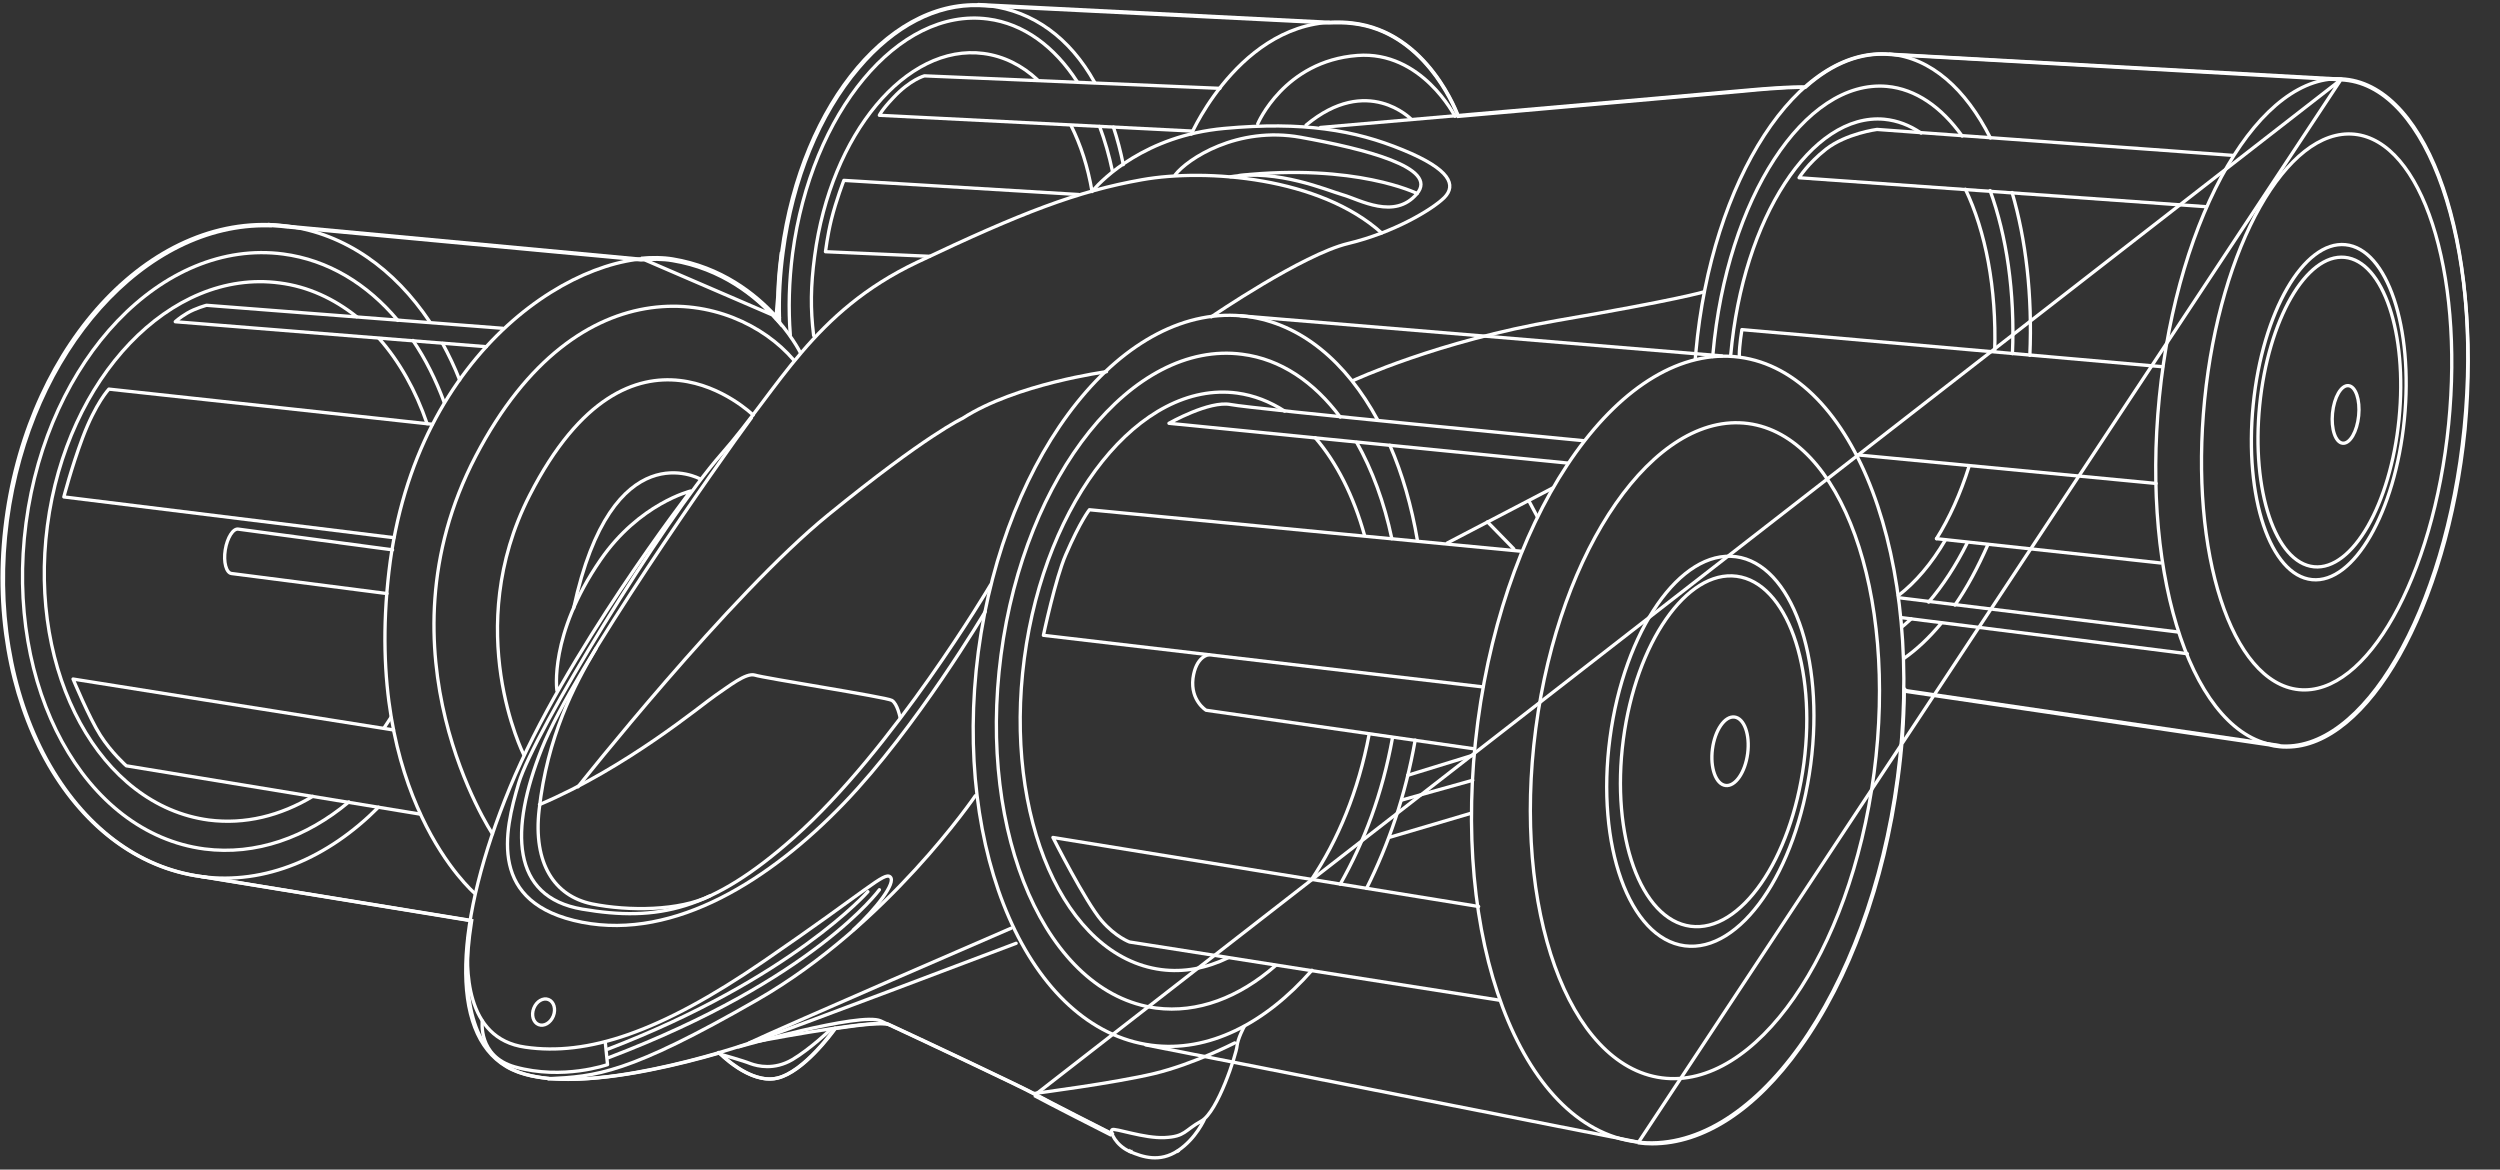 <?xml version="1.0" encoding="UTF-8"?> <svg xmlns="http://www.w3.org/2000/svg" width="451" height="211" viewBox="0 0 451 211" fill="none"><rect x="0" y="0" width="451" height="211" fill="#333333" stroke="none"/><path d="M422.274 14.399L422.266 14.398L340.967 9.832L340.957 9.832C335.782 9.366 330.583 11.397 325.765 15.687L325.68 15.762H325.566C325.535 15.762 325.492 15.762 325.435 15.761C324.733 15.75 321.934 15.706 314.27 16.473L314.266 16.473C312.319 16.646 307.672 17.056 301.58 17.593C290.977 18.529 275.998 19.85 263.269 20.98L263.047 20.999L262.964 20.792C262.613 19.914 261.055 16.137 257.993 12.399C254.93 8.661 250.384 4.986 244.055 4.257L244.054 4.256C242.593 4.081 241.129 4.081 239.773 4.14L239.759 4.14L239.746 4.14L176.6 0.997H176.548H176.539V0.997C168.946 0.763 161.318 4.675 154.896 12.276L154.895 12.277C147.824 20.585 142.98 32.387 141.266 45.507L141.266 45.507C140.734 49.525 140.498 53.482 140.616 57.437L140.641 58.264L140.092 57.645C136.385 53.468 130.216 48.477 121.292 47.009L121.291 47.009C119.546 46.718 117.675 46.717 115.674 46.893L115.647 46.896L115.62 46.893L52.066 40.965H52.066H52.066H52.066H52.065H52.065H52.065H52.064H52.064H52.064H52.064H52.063H52.063H52.063H52.062H52.062H52.062H52.062H52.061H52.061H52.061H52.06H52.06H52.06H52.06H52.059H52.059H52.059H52.059H52.058H52.058H52.058H52.057H52.057H52.057H52.057H52.056H52.056H52.056H52.056H52.055H52.055H52.055H52.055H52.054H52.054H52.054H52.054H52.053H52.053H52.053H52.053H52.052H52.052H52.052H52.052H52.051H52.051H52.051H52.051H52.05H52.05H52.05H52.05H52.05H52.049H52.049H52.049H52.049H52.048H52.048H52.048H52.048H52.047H52.047H52.047H52.047H52.047H52.046H52.046H52.046H52.046H52.045H52.045H52.045H52.045H52.045H52.044H52.044H52.044H52.044H52.044H52.043H52.043H52.043H52.043H52.042H52.042H52.042H52.042H52.042H52.041H52.041H52.041H52.041H52.041H52.04H52.04H52.04H52.04H52.039H52.039H52.039H52.039H52.039H52.038H52.038H52.038H52.038H52.038H52.038H52.037H52.037H52.037H52.037H52.036H52.036H52.036H52.036H52.036H52.036H52.035H52.035H52.035H52.035H52.035H52.034H52.034H52.034H52.034H52.034H52.033H52.033H52.033H52.033H52.033H52.032H52.032H52.032H52.032H52.032H52.032H52.031H52.031H52.031H52.031H52.031H52.031H52.03H52.03H52.03H52.03H52.03H52.029H52.029H52.029H52.029H52.029H52.029H52.028H52.028H52.028H52.028H52.028H52.027H52.027H52.027H52.027H52.027H52.026H52.026H52.026H52.026H52.026H52.026H52.026H52.025H52.025H52.025H52.025H52.025H52.024H52.024H52.024H52.024H52.024H52.023H52.023H52.023H52.023H52.023H52.023H52.023H52.022H52.022H52.022H52.022H52.022H52.021H52.021H52.021H52.021H52.021H52.021H52.02H52.02H52.02H52.02H52.02H52.02H52.019H52.019H52.019H52.019H52.019H52.019H52.018H52.018H52.018H52.018H52.018H52.017H52.017H52.017H52.017H52.017H52.017H52.016H52.016H52.016H52.016H52.016H52.016H52.015H52.015H52.015H52.015H52.015H52.014H52.014H52.014H52.014H52.014H52.014H52.013H52.013H52.013H52.013H52.013H52.013H52.012H52.012H52.012H52.012H52.012H52.011H52.011H52.011H52.011H52.011H52.011H52.01H52.01H52.01H52.01H52.01H52.009H52.009H52.009H52.009H52.009H52.008H52.008H52.008H52.008H52.008H52.008H52.007H52.007H52.007H52.007H52.007H52.007H52.006H52.006H52.006H52.006H52.005H52.005H52.005H52.005H52.005H52.005H52.004H52.004H52.004H52.004H52.004H52.003H52.003H52.003H52.003H52.003H52.002H52.002H52.002H52.002H52.002H52.001H52.001H52.001H52.001H52.001H52H52H52H52H52H51.999H51.999H51.999H51.999H51.998H51.998H51.998H51.998H51.998H51.998H51.997H51.997H51.997H51.997H51.996H51.996H51.996H51.996H51.995H51.995H51.995H51.995H51.995H51.994H51.994H51.994H51.994H51.993H51.993H51.993H51.993H51.993H51.992H51.992H51.992H51.992H51.992H51.991H51.991H51.991H51.99H51.99H51.99H51.99H51.99H51.989H51.989H51.989H51.989H51.988H51.988H51.988H51.988H51.987H51.987H51.987H51.987H51.986H51.986H51.986H51.986H51.985H51.985H51.985H51.985H51.984H51.984H51.984H51.984H51.983H51.983H51.983H51.983H51.982H51.982H51.982H51.981H51.981H51.981H51.981H51.98H51.98H51.98H51.98H51.979H51.979H51.979H51.978H51.978H51.978H51.978H51.977H51.977H51.977H51.977H51.976H51.976H51.976H51.975H51.975H51.975H51.974H51.974H51.974H51.974H51.973H51.973H51.973H51.972H51.972H51.972H51.971H51.971H51.971H51.971H51.97H51.97H51.97H51.969H51.969H51.969H51.968H51.968H51.968H51.967H51.967H51.967H51.967H51.966H51.966H51.965H51.965H51.965H51.965H51.964H51.964H51.964H51.963H51.963H51.962H51.962H51.962H51.961H51.961H51.961H51.939L51.918 40.962C51.151 40.852 50.33 40.794 49.542 40.737C49.491 40.734 49.44 40.73 49.389 40.727L48.762 40.682V40.734L48.455 40.727C37.327 40.463 26.57 46.056 18.073 55.578C9.577 65.099 3.359 78.532 1.32 93.895C-0.748 109.555 1.795 124.848 8.402 137.001C15.067 149.15 25.015 156.608 36.405 158.135L36.413 158.136L36.413 158.136L84.801 166.023L85.096 166.071L85.049 166.366C84.015 172.865 84.049 178.455 85.141 182.888C86.231 187.317 88.373 190.573 91.547 192.449L91.55 192.45C93.453 193.603 96.011 194.249 98.838 194.543L98.944 194.554L98.99 194.601H98.99H98.991H98.991H98.992H98.993H98.993H98.994H98.994H98.995H98.996H98.996H98.997H98.997H98.998H98.998H98.999H98.999H99H99.001H99.001H99.002H99.002H99.003H99.004H99.004H99.005H99.005H99.006H99.006H99.007H99.007H99.008H99.009H99.009H99.01H99.01H99.011H99.011H99.012H99.013H99.013H99.014H99.014H99.015H99.015H99.016H99.016H99.017H99.017H99.018H99.019H99.019H99.02H99.02H99.021H99.021H99.022H99.022H99.023H99.023H99.024H99.025H99.025H99.026H99.026H99.027H99.027H99.028H99.028H99.029H99.029H99.03H99.031H99.031H99.032H99.032H99.033H99.033H99.034H99.034H99.035H99.035H99.036H99.036H99.037H99.037H99.038H99.039H99.039H99.04H99.04H99.041H99.041H99.042H99.042H99.043H99.043H99.044H99.044H99.045H99.046H99.046H99.046H99.047H99.048H99.048H99.049H99.049H99.05H99.05H99.051H99.051H99.052H99.052H99.053H99.053H99.054H99.054H99.055H99.055H99.056H99.056H99.057H99.058H99.058H99.059H99.059H99.06H99.06H99.061H99.061H99.062H99.062H99.063H99.063H99.064H99.064H99.065H99.065H99.066H99.066H99.067H99.067H99.068H99.069H99.069H99.07H99.07H99.071H99.071H99.072H99.072H99.073H99.073H99.074H99.074H99.075H99.075H99.076H99.076H99.077H99.077H99.078H99.078H99.079H99.079H99.08H99.081H99.081H99.082H99.082H99.083H99.083H99.084H99.084H99.085H99.085H99.086H99.086H99.087H99.087H99.088H99.088H99.089H99.089H99.09H99.091H99.091H99.091H99.092H99.093H99.093H99.094H99.094H99.095H99.095H99.096H99.096H99.097H99.097H99.098H99.098H99.099H99.099H99.1H99.1H99.101H99.102H99.102H99.103H99.103H99.104H99.104H99.105H99.105H99.106H99.106H99.107H99.107H99.108H99.108H99.109H99.109H99.11H99.111H99.111H99.112H99.112H99.113H99.113H99.114H99.114H99.115H99.115H99.116H99.116H99.117H99.118H99.118H99.119H99.119H99.12H99.12H99.121H99.121H99.122H99.122H99.123H99.124H99.124H99.125H99.125H99.126H99.126H99.127H99.127H99.128H99.128H99.129H99.129H99.13H99.131H99.131H99.132H99.132H99.133H99.133H99.134H99.135H99.135H99.136H99.136H99.137H99.137H99.138H99.138H99.139H99.139H99.14H99.141H99.141H99.142H99.142H99.143H99.143H99.144H99.145H99.145H99.146H99.146H99.147H99.147H99.148H99.149H99.149H99.15H99.15H99.151H99.151H99.152H99.153H99.153H99.154H99.154H99.155H99.156H99.156H99.157H99.157H99.158H99.158H99.159H99.16H99.16H99.161H99.161H99.162H99.162H99.163H99.164H99.164H99.165H99.165H99.166H99.167H99.167H99.168H99.168H99.169H99.17H99.17H99.171H99.171H99.172H99.173H99.173H99.174H99.174H99.175H99.176H99.176H99.177H99.178H99.178H99.179H99.18H99.18H99.181H99.181H99.182H99.183H99.183H99.184H99.184H99.185H99.186H99.186H99.187H99.188H99.188H99.189H99.189H99.19H99.191H99.191H99.192H99.193H99.193H99.194H99.195H99.195H99.196H99.197H99.197H99.198H99.198H99.199H99.2H99.2H99.201H99.202H99.202H99.203H99.204H99.204H99.205H99.206H99.206H99.207H99.208H99.208H99.209H99.21H99.21H99.211H99.212H99.212H99.213H99.214H99.214H99.215H99.216H99.216H99.217H99.218H99.219H99.219H99.22H99.221H99.221H99.222H99.23L99.239 194.601C100.307 194.661 101.366 194.72 102.483 194.72C111.689 194.72 122.921 191.943 129.678 189.988L129.848 189.938L129.973 190.064C130.38 190.471 131.594 191.626 133.222 192.677C134.856 193.733 136.873 194.66 138.893 194.66C139.345 194.66 139.854 194.604 140.303 194.491L140.304 194.491C142.618 193.92 145.028 191.959 146.966 189.984C148.889 188.024 150.3 186.1 150.628 185.653L150.629 185.651L150.703 185.55L150.827 185.532C153.232 185.175 155.359 184.907 156.999 184.773C157.819 184.706 158.522 184.672 159.08 184.678C159.587 184.683 160.012 184.721 160.294 184.817H160.3H160.366L160.425 184.844C166.467 187.628 184.562 196.171 186.714 197.366M422.274 14.399L186.569 197.629M422.274 14.399H422.283M422.274 14.399H422.283M186.714 197.366C186.714 197.366 186.715 197.366 186.715 197.367L186.569 197.629M186.714 197.366C186.714 197.366 186.714 197.366 186.713 197.366L186.569 197.629M186.714 197.366C189.161 198.706 199.129 203.778 200.576 204.504M186.569 197.629C189.06 198.993 199.319 204.211 200.505 204.804M200.576 204.504H200.564H200.505V204.804M200.576 204.504C200.599 204.516 200.62 204.526 200.639 204.536L200.564 204.685L200.505 204.804M200.576 204.504L200.505 204.804M422.283 14.399C422.381 14.399 422.497 14.411 422.635 14.426L422.643 14.427C422.766 14.441 422.907 14.457 423.038 14.458C430.493 15.188 436.685 22.468 440.634 33.891C444.575 45.294 446.234 60.712 444.695 77.462C443.068 93.587 438.674 107.939 432.851 118.25C427.014 128.585 419.797 134.768 412.558 134.768C412.079 134.768 411.686 134.768 411.295 134.712L411.287 134.711L411.278 134.71C410.585 134.652 409.951 134.537 409.316 134.364L409.298 134.359L409.28 134.357L344.021 124.754L343.538 124.272L343.53 124.984C343.471 130.013 343.116 135.219 342.406 140.424L342.406 140.425C339.92 159.305 333.648 176.57 324.729 188.974L324.729 188.975C316.633 200.321 307.224 206.342 298.051 206.342C297.234 206.342 296.359 206.284 295.544 206.167L295.523 206.164M422.283 14.399L295.523 206.164M140.007 57.102C136.241 52.965 130.109 48.155 121.34 46.713C119.562 46.416 117.664 46.416 115.648 46.594L140.007 57.102ZM140.007 57.102C140.01 57.22 140.013 57.337 140.016 57.455L140.316 57.446L140.541 57.247C140.463 57.159 140.384 57.071 140.304 56.983C140.216 53.164 140.455 49.343 140.968 45.468L140.007 57.102ZM295.523 206.164H295.501M295.523 206.164H295.501M295.501 206.164H295.501H295.501H295.5H295.5H295.5H295.499H295.499H295.499H295.498H295.498H295.498H295.497H295.497H295.497H295.496H295.496H295.496H295.495H295.495H295.495H295.494H295.494H295.494H295.493H295.493H295.493H295.493H295.492H295.492H295.492H295.491H295.491H295.491H295.49H295.49H295.49H295.489H295.489H295.489H295.489H295.488H295.488H295.488H295.487H295.487H295.487H295.487H295.486H295.486H295.486H295.485H295.485H295.485H295.485H295.484H295.484H295.484H295.483H295.483H295.483H295.483H295.482H295.482H295.482H295.482H295.481H295.481H295.481H295.481H295.48H295.48H295.48H295.479H295.479H295.479H295.479H295.478H295.478H295.478H295.478H295.477H295.477H295.477H295.477H295.477H295.476H295.476H295.476H295.475H295.475H295.475H295.474H295.474H295.473H295.473H295.473H295.472H295.472H295.472H295.471H295.471H295.47H295.47H295.47H295.469H295.469H295.468H295.468H295.468H295.467H295.467H295.466H295.466H295.466H295.465H295.465H295.465H295.464H295.464H295.463H295.463H295.463H295.462H295.462H295.462H295.461H295.461H295.461H295.46H295.46H295.46H295.459H295.459H295.459H295.459H295.458H295.458H295.458H295.457H295.457H295.457H295.457H295.456H295.456H295.456H295.456H295.455H295.455H295.455H295.455H295.454H295.454H295.454H295.453H295.453H295.453H295.453H295.452H295.452H295.452H295.451H295.451H295.451H295.451H295.45H295.45H295.45H295.449H295.449H295.449H295.449H295.448H295.448H295.448H295.448H295.447H295.447H295.447H295.447H295.446H295.446H295.446H295.445H295.445H295.445H295.445H295.444H295.444H295.444H295.444H295.443H295.443H295.443H295.443H295.442H295.442H295.442H295.441H295.441H295.441H295.44H295.44H295.44H295.439H295.439H295.439H295.438H295.438H295.438H295.437H295.437H295.437H295.436H295.436H295.436H295.435H295.435H295.435H295.434H295.434H295.434H295.434H295.433H295.433H295.433H295.432H295.432H295.432H295.431H295.431H295.431H295.43H295.43H295.43H295.43H295.429H295.429H295.429H295.428H295.428H295.428H295.428H295.427H295.427H295.427H295.426H295.426H295.426H295.426H295.425H295.425H295.425H295.424H295.424H295.424H295.424H295.423H295.423H295.423H295.423H295.422H295.422H295.422H295.422H295.421H295.421H295.421H295.42H295.42H295.42H295.42H295.419H295.419H295.419H295.419H295.418H295.418H295.418H295.418H295.417H295.417H295.417H295.417H295.417H295.416H295.416H295.416H295.415H295.415H295.414M295.501 206.164H295.414M295.414 206.164H295.414M203.89 207.733C203.889 207.732 203.888 207.732 203.887 207.731L203.766 208.006L203.892 207.734C203.891 207.734 203.891 207.733 203.89 207.733ZM212.497 207.636C212.497 207.636 212.496 207.637 212.496 207.637L212.661 207.887L212.499 207.635C212.499 207.635 212.498 207.635 212.497 207.636Z" stroke="white" stroke-width="0.6"></path><path d="M325.566 15.7C325.566 15.7 323.194 15.522 314.181 16.352C305.167 17.182 238.219 22.993 238.219 22.993" stroke="white" stroke-width="0.6" stroke-miterlimit="10" stroke-linecap="round" stroke-linejoin="round"></path><path d="M197.243 34.26C198.904 32.363 206.612 24.476 220.844 23.171C235.076 21.867 244.386 23.468 253.043 27.026C261.76 30.584 262.709 33.43 260.574 35.624C258.38 37.818 251.383 41.969 243.2 43.926C235.017 45.883 218.531 57.15 218.531 57.15" stroke="white" stroke-width="0.6" stroke-miterlimit="10" stroke-linecap="round" stroke-linejoin="round"></path><path d="M177.734 110.341C177.734 110.341 165.4 131.214 152.235 144.912C139.071 158.61 121.815 169.64 105.033 166.378C88.015 163.057 90.92 150.189 93.589 141.235C96.257 132.281 119.68 93.796 130.117 81.936C140.553 70.077 146.602 56.26 165.459 47.306C184.316 38.352 194.338 34.497 206.019 32.422C217.701 30.346 238.159 32.007 249.248 42.028" stroke="white" stroke-width="0.6" stroke-miterlimit="10" stroke-linecap="round" stroke-linejoin="round"></path><path d="M212.009 31.532C214.203 28.686 223.216 22.697 234.661 24.772C246.106 26.848 259.685 30.228 255.593 34.972C251.561 39.716 245.335 36.039 242.251 35.15C239.168 34.26 230.688 30.524 221.971 31.888" stroke="white" stroke-width="0.6" stroke-miterlimit="10" stroke-linecap="round" stroke-linejoin="round"></path><path d="M255.652 34.913C255.652 34.913 244.623 29.398 223.572 31.651" stroke="white" stroke-width="0.6" stroke-miterlimit="10" stroke-linecap="round" stroke-linejoin="round"></path><path d="M183.308 170.173C183.308 170.173 142.332 185.71 135.454 188.081C128.575 190.453 101.713 198.637 91.335 192.41C80.899 186.243 82.085 166.082 91.988 142.065C101.89 118.049 124.602 88.578 124.602 88.578C124.602 88.578 115.351 90.831 108.354 100.971C98.985 114.551 100.467 124.572 100.467 124.572" stroke="white" stroke-width="0.6" stroke-miterlimit="10" stroke-linecap="round" stroke-linejoin="round"></path><path d="M175.955 143.548C175.955 143.548 160.122 166.853 136.699 180.313C113.276 193.774 107.524 194.189 98.866 194.604" stroke="white" stroke-width="0.6" stroke-miterlimit="10" stroke-linecap="round" stroke-linejoin="round"></path><path d="M84.457 169.165C84.101 174.383 83.686 187.37 94.775 188.912C105.923 190.513 118.909 186.362 137.826 173.375C156.742 160.389 159.529 157.246 160.596 158.195C161.723 159.203 158.106 163.888 153.955 167.742" stroke="white" stroke-width="0.6" stroke-miterlimit="10" stroke-linecap="round" stroke-linejoin="round"></path><path d="M158.64 160.508C158.64 160.508 146.898 176.696 109.777 190.809" stroke="white" stroke-width="0.6" stroke-miterlimit="10" stroke-linecap="round" stroke-linejoin="round"></path><path d="M156.564 160.863C156.564 160.863 142.807 176.518 109.659 189.267" stroke="white" stroke-width="0.6" stroke-miterlimit="10" stroke-linecap="round" stroke-linejoin="round"></path><path d="M87.006 184.168C87.006 184.168 86.176 190.572 92.877 192.47C101.594 194.901 109.599 192.054 109.599 192.054L109.184 187.963" stroke="white" stroke-width="0.6" stroke-miterlimit="10" stroke-linecap="round" stroke-linejoin="round"></path><path d="M99.825 183.275C100.318 182.026 99.927 180.701 98.952 180.317C97.978 179.932 96.788 180.632 96.295 181.881C95.802 183.13 96.192 184.454 97.167 184.839C98.141 185.224 99.331 184.523 99.825 183.275Z" stroke="white" stroke-width="0.6" stroke-miterlimit="10" stroke-linecap="round" stroke-linejoin="round"></path><path d="M135.572 75.354C129.761 83.241 103.551 120.421 97.739 135.068C91.928 149.715 92.165 161.812 105.033 164.006C118.613 166.319 128.397 164.243 143.162 151.138C161.13 135.246 178.682 105.537 178.682 105.537" stroke="white" stroke-width="0.6" stroke-miterlimit="10" stroke-linecap="round" stroke-linejoin="round"></path><path d="M107.524 116.982C103.551 123.683 98.748 132.874 97.265 146.039C96.139 155.823 100.052 161.634 106.753 163.057C113.454 164.421 122.586 164.303 128.042 161.634" stroke="white" stroke-width="0.6" stroke-miterlimit="10" stroke-linecap="round" stroke-linejoin="round"></path><path d="M129.642 189.861C129.642 189.861 135.216 195.672 140.197 194.486C145.178 193.3 150.634 185.472 150.634 185.472" stroke="white" stroke-width="0.6" stroke-miterlimit="10" stroke-linecap="round" stroke-linejoin="round"></path><path d="M133.26 188.853C133.26 188.853 155.26 182.508 158.877 184.168C162.494 185.828 184.079 195.968 186.51 197.332C188.941 198.696 199.082 203.855 200.445 204.507" stroke="white" stroke-width="0.6" stroke-miterlimit="10" stroke-linecap="round" stroke-linejoin="round"></path><path d="M135.513 188.082C142.57 186.718 158.047 183.99 160.182 184.761" stroke="white" stroke-width="0.6" stroke-miterlimit="10" stroke-linecap="round" stroke-linejoin="round"></path><path d="M130.058 190.216C130.058 190.216 134.09 191.343 135.395 191.877C136.699 192.351 139.664 193.063 142.925 191.165C146.128 189.267 149.863 185.709 149.863 185.709" stroke="white" stroke-width="0.6" stroke-miterlimit="10" stroke-linecap="round" stroke-linejoin="round"></path><path d="M182.418 167.446C182.418 167.446 141.028 185.354 135.157 188.141" stroke="white" stroke-width="0.6" stroke-miterlimit="10" stroke-linecap="round" stroke-linejoin="round"></path><path d="M186.51 197.273C186.51 197.273 201.157 195.375 208.273 193.656C215.389 191.936 222.742 188.141 222.742 188.141" stroke="white" stroke-width="0.6" stroke-miterlimit="10" stroke-linecap="round" stroke-linejoin="round"></path><path d="M224.461 185.176C224.461 185.176 223.275 187.37 223.157 188.734C223.038 190.098 219.717 200.594 216.693 202.254C213.669 203.914 213.847 205.041 210.111 205.219C206.375 205.397 201.097 203.44 200.623 203.796C200.149 204.152 201.335 206.642 203.766 207.71C206.197 208.777 209.221 209.726 212.483 207.591C215.803 205.397 217.345 201.78 217.345 201.78" stroke="white" stroke-width="0.6" stroke-miterlimit="10" stroke-linecap="round" stroke-linejoin="round"></path><path d="M244.089 68.653C244.089 68.653 259.329 61.538 281.033 57.802C302.795 54.066 307.421 52.643 307.421 52.643" stroke="white" stroke-width="0.6" stroke-miterlimit="10" stroke-linecap="round" stroke-linejoin="round"></path><path d="M261.108 97.947L280.084 88.044" stroke="white" stroke-width="0.6" stroke-miterlimit="10" stroke-linecap="round" stroke-linejoin="round"></path><path d="M273.087 99.015L268.343 94.152" stroke="white" stroke-width="0.6" stroke-miterlimit="10" stroke-linecap="round" stroke-linejoin="round"></path><path d="M277.356 93.263L275.874 90.476" stroke="white" stroke-width="0.6" stroke-miterlimit="10" stroke-linecap="round" stroke-linejoin="round"></path><path d="M253.933 139.872L265.852 136.195" stroke="white" stroke-width="0.6" stroke-miterlimit="10" stroke-linecap="round" stroke-linejoin="round"></path><path d="M252.925 144.319L265.674 140.761" stroke="white" stroke-width="0.6" stroke-miterlimit="10" stroke-linecap="round" stroke-linejoin="round"></path><path d="M250.79 151.02L265.437 146.691" stroke="white" stroke-width="0.6" stroke-miterlimit="10" stroke-linecap="round" stroke-linejoin="round"></path><path d="M144.349 63.554C144.349 63.554 137.411 49.5 121.163 46.831C105.448 44.222 74.909 62.368 70.166 103.106C65.422 143.845 85.583 161.101 85.583 161.101" stroke="white" stroke-width="0.6" stroke-miterlimit="10" stroke-linecap="round" stroke-linejoin="round"></path><path d="M88.845 150.427C88.845 150.427 67.26 117.872 85.821 82.292C104.381 46.713 132.37 52.287 143.163 64.918" stroke="white" stroke-width="0.6" stroke-miterlimit="10" stroke-linecap="round" stroke-linejoin="round"></path><path d="M135.869 74.88C135.869 74.88 113.928 53.414 95.546 89.349C83.152 113.602 94.478 136.136 94.478 136.136" stroke="white" stroke-width="0.6" stroke-miterlimit="10" stroke-linecap="round" stroke-linejoin="round"></path><path d="M126.262 86.384C126.262 86.384 110.43 77.667 103.492 109.689" stroke="white" stroke-width="0.6" stroke-miterlimit="10" stroke-linecap="round" stroke-linejoin="round"></path><path d="M263.065 20.918C263.065 20.918 257.728 5.737 243.971 4.136C224.698 1.883 214.914 24.179 214.914 24.179" stroke="white" stroke-width="0.6" stroke-miterlimit="10" stroke-linecap="round" stroke-linejoin="round"></path><path d="M262.472 20.977C262.472 20.977 256.483 9.117 244.86 10.007C231.636 11.015 226.893 22.341 226.893 22.341" stroke="white" stroke-width="0.6" stroke-miterlimit="10" stroke-linecap="round" stroke-linejoin="round"></path><path d="M254.585 21.511C254.585 21.511 246.698 13.328 235.609 22.578" stroke="white" stroke-width="0.6" stroke-miterlimit="10" stroke-linecap="round" stroke-linejoin="round"></path><path d="M236.677 175.036C228.197 184.701 217.939 189.92 207.68 188.556C185.68 185.65 171.745 153.866 176.489 117.575C181.292 81.284 202.995 54.184 224.995 57.09C234.72 58.395 242.844 65.273 248.537 75.769" stroke="white" stroke-width="0.6" stroke-miterlimit="10" stroke-linecap="round" stroke-linejoin="round"></path><path d="M255.297 133.527C253.518 143.607 250.494 152.324 246.521 160.27" stroke="white" stroke-width="0.6" stroke-miterlimit="10" stroke-linecap="round" stroke-linejoin="round"></path><path d="M250.731 80.335C252.984 85.495 254.645 91.246 255.712 97.532" stroke="white" stroke-width="0.6" stroke-miterlimit="10" stroke-linecap="round" stroke-linejoin="round"></path><path d="M221.556 172.783C217.642 174.68 213.55 175.451 209.459 174.917C192.025 172.605 180.995 147.462 184.79 118.761C188.585 90.061 205.782 68.594 223.157 70.907C226.24 71.322 229.087 72.449 231.755 74.168" stroke="white" stroke-width="0.6" stroke-miterlimit="10" stroke-linecap="round" stroke-linejoin="round"></path><path d="M246.995 132.459C245.038 142.777 241.362 151.553 236.559 158.729" stroke="white" stroke-width="0.6" stroke-miterlimit="10" stroke-linecap="round" stroke-linejoin="round"></path><path d="M237.27 78.972C241.124 83.419 244.208 89.527 246.165 96.584" stroke="white" stroke-width="0.6" stroke-miterlimit="10" stroke-linecap="round" stroke-linejoin="round"></path><path d="M230.095 174.206C223.513 179.958 216.041 182.804 208.569 181.855C188.823 179.246 176.311 150.723 180.58 118.168C184.85 85.613 204.359 61.3 224.106 63.91C231.043 64.799 237.033 68.891 241.777 75.236" stroke="white" stroke-width="0.6" stroke-miterlimit="10" stroke-linecap="round" stroke-linejoin="round"></path><path d="M251.205 133.112C249.367 143.252 246.105 151.85 241.776 159.5" stroke="white" stroke-width="0.6" stroke-miterlimit="10" stroke-linecap="round" stroke-linejoin="round"></path><path d="M244.742 79.802C247.529 84.724 249.723 90.653 251.087 97.176" stroke="white" stroke-width="0.6" stroke-miterlimit="10" stroke-linecap="round" stroke-linejoin="round"></path><path d="M342.316 140.201C347.466 101.109 334.69 67.186 313.781 64.432C292.871 61.677 271.746 91.134 266.596 130.226C261.447 169.318 274.223 203.241 295.132 205.995C316.042 208.75 337.167 179.293 342.316 140.201Z" stroke="white" stroke-width="0.6" stroke-miterlimit="10" stroke-linecap="round" stroke-linejoin="round"></path><path d="M200.86 22.934C201.572 25.069 202.165 27.322 202.639 29.694" stroke="white" stroke-width="0.6" stroke-miterlimit="10" stroke-linecap="round" stroke-linejoin="round"></path><path d="M140.376 57.505C140.257 53.592 140.494 49.559 141.028 45.468C144.645 18.249 161.367 -1.26 178.564 1.053C186.332 2.061 192.974 6.745 197.48 14.869" stroke="white" stroke-width="0.6" stroke-miterlimit="10" stroke-linecap="round" stroke-linejoin="round"></path><path d="M198.37 22.815C199.319 25.365 200.09 28.034 200.683 30.88" stroke="white" stroke-width="0.6" stroke-miterlimit="10" stroke-linecap="round" stroke-linejoin="round"></path><path d="M142.57 60.411C142.214 55.727 142.332 50.805 142.985 45.705C146.365 20.266 162.079 1.29 178.208 3.425C184.672 4.255 190.246 8.406 194.338 14.751" stroke="white" stroke-width="0.6" stroke-miterlimit="10" stroke-linecap="round" stroke-linejoin="round"></path><path d="M193.211 22.637C194.99 26.195 196.235 30.05 197.006 34.556" stroke="white" stroke-width="0.6" stroke-miterlimit="10" stroke-linecap="round" stroke-linejoin="round"></path><path d="M146.78 60.53C146.187 55.726 146.246 51.575 146.958 46.239C149.863 24.179 163.502 7.813 177.437 9.651C181.055 10.126 184.375 11.786 187.162 14.395" stroke="white" stroke-width="0.6" stroke-miterlimit="10" stroke-linecap="round" stroke-linejoin="round"></path><path d="M79.831 61.953C80.958 64.028 82.025 66.222 82.915 68.535" stroke="white" stroke-width="0.6" stroke-miterlimit="10" stroke-linecap="round" stroke-linejoin="round"></path><path d="M68.268 145.623C59.195 154.755 47.869 159.677 36.306 158.135C12.586 154.993 -3.187 126.233 1.082 93.796C5.352 61.36 28.063 37.64 51.783 40.783C62.279 42.147 71.174 48.551 77.519 58.039" stroke="white" stroke-width="0.6" stroke-miterlimit="10" stroke-linecap="round" stroke-linejoin="round"></path><path d="M74.494 61.419C76.748 64.74 78.645 68.535 80.127 72.567" stroke="white" stroke-width="0.6" stroke-miterlimit="10" stroke-linecap="round" stroke-linejoin="round"></path><path d="M62.931 144.675C55.282 151.079 46.15 154.34 36.899 153.154C15.196 150.308 0.786 123.979 4.7 94.33C8.613 64.68 29.368 42.977 51.071 45.823C59.195 46.891 66.252 51.22 71.767 57.802" stroke="white" stroke-width="0.6" stroke-miterlimit="10" stroke-linecap="round" stroke-linejoin="round"></path><path d="M68.387 61.063C72.063 65.214 75.028 70.492 77.044 76.422" stroke="white" stroke-width="0.6" stroke-miterlimit="10" stroke-linecap="round" stroke-linejoin="round"></path><path d="M56.408 143.667C50.597 147.165 44.192 148.766 37.669 147.936C18.101 145.327 5.055 121.548 8.554 94.804C12.052 68.061 30.791 48.433 50.419 51.042C55.578 51.694 60.262 53.888 64.354 57.15" stroke="white" stroke-width="0.6" stroke-miterlimit="10" stroke-linecap="round" stroke-linejoin="round"></path><path d="M70.521 129.435C70.106 130.087 69.691 130.68 69.276 131.333" stroke="white" stroke-width="0.6" stroke-miterlimit="10" stroke-linecap="round" stroke-linejoin="round"></path><path d="M338.08 139.445C342.374 106.847 332.195 78.621 315.344 76.402C298.493 74.182 281.351 98.808 277.057 131.406C272.763 164.004 282.942 192.23 299.793 194.45C316.644 196.67 333.786 172.043 338.08 139.445Z" stroke="white" stroke-width="0.6" stroke-miterlimit="10" stroke-linecap="round" stroke-linejoin="round"></path><path d="M326.65 137.912C329.203 118.529 323.167 101.747 313.166 100.43C303.166 99.112 292.989 113.758 290.436 133.142C287.882 152.525 293.919 169.306 303.919 170.624C313.92 171.941 324.096 157.296 326.65 137.912Z" stroke="white" stroke-width="0.6" stroke-miterlimit="10" stroke-linecap="round" stroke-linejoin="round"></path><path d="M325.421 137.672C327.718 120.237 322.289 105.142 313.295 103.957C304.301 102.773 295.148 115.946 292.852 133.382C290.555 150.817 295.984 165.912 304.977 167.097C313.971 168.281 323.124 155.108 325.421 137.672Z" stroke="white" stroke-width="0.6" stroke-miterlimit="10" stroke-linecap="round" stroke-linejoin="round"></path><path d="M315.276 135.945C315.725 132.536 314.667 129.585 312.914 129.354C311.161 129.123 309.376 131.7 308.926 135.109C308.477 138.518 309.535 141.469 311.288 141.7C313.041 141.931 314.827 139.354 315.276 135.945Z" stroke="white" stroke-width="0.6" stroke-miterlimit="10" stroke-linecap="round" stroke-linejoin="round"></path><path d="M444.54 77.145C447.853 43.936 438.227 15.787 423.041 14.272C407.854 12.757 392.857 38.45 389.544 71.658C386.231 104.867 395.857 133.016 411.043 134.531C426.23 136.046 441.227 110.353 444.54 77.145Z" stroke="white" stroke-width="0.6" stroke-miterlimit="10" stroke-linecap="round" stroke-linejoin="round"></path><path d="M441.736 76.506C444.496 48.837 436.88 25.424 424.724 24.212C412.568 22.999 400.476 44.446 397.716 72.114C394.955 99.782 402.572 123.195 414.728 124.408C426.884 125.621 438.976 104.174 441.736 76.506Z" stroke="white" stroke-width="0.6" stroke-miterlimit="10" stroke-linecap="round" stroke-linejoin="round"></path><path d="M355.215 84.131C353.674 89.052 351.657 93.5 349.345 97.176" stroke="white" stroke-width="0.6" stroke-miterlimit="10" stroke-linecap="round" stroke-linejoin="round"></path><path d="M433.742 75.716C435.406 59.03 430.653 44.895 423.125 44.144C415.597 43.393 408.144 56.31 406.48 72.996C404.815 89.682 409.569 103.817 417.097 104.568C424.625 105.319 432.077 92.402 433.742 75.716Z" stroke="white" stroke-width="0.6" stroke-miterlimit="10" stroke-linecap="round" stroke-linejoin="round"></path><path d="M432.787 75.589C434.325 60.175 429.944 47.117 423.002 46.424C416.061 45.732 409.187 57.667 407.649 73.082C406.111 88.496 410.492 101.554 417.434 102.246C424.375 102.939 431.249 91.004 432.787 75.589Z" stroke="white" stroke-width="0.6" stroke-miterlimit="10" stroke-linecap="round" stroke-linejoin="round"></path><path d="M425.505 75C425.791 72.132 424.966 69.702 423.663 69.572C422.359 69.442 421.07 71.661 420.784 74.529C420.498 77.397 421.323 79.827 422.626 79.957C423.93 80.087 425.219 77.868 425.505 75Z" stroke="white" stroke-width="0.6" stroke-miterlimit="10" stroke-linecap="round" stroke-linejoin="round"></path><path d="M350.116 112.535C347.981 115.085 345.787 117.16 343.415 118.82" stroke="white" stroke-width="0.6" stroke-miterlimit="10" stroke-linecap="round" stroke-linejoin="round"></path><path d="M358.595 98.303C356.816 102.335 354.86 106.012 352.666 109.155" stroke="white" stroke-width="0.6" stroke-miterlimit="10" stroke-linecap="round" stroke-linejoin="round"></path><path d="M362.983 34.735C365.474 43.214 366.66 53.295 366.186 64.088" stroke="white" stroke-width="0.6" stroke-miterlimit="10" stroke-linecap="round" stroke-linejoin="round"></path><path d="M305.819 64.799C305.879 64.384 305.879 63.91 305.938 63.495C308.725 32.363 324.38 8.287 340.924 9.77C348.337 10.422 354.622 16.055 359.07 24.891" stroke="white" stroke-width="0.6" stroke-miterlimit="10" stroke-linecap="round" stroke-linejoin="round"></path><path d="M350.946 97.414C348.455 101.683 345.549 105.063 342.466 107.435" stroke="white" stroke-width="0.6" stroke-miterlimit="10" stroke-linecap="round" stroke-linejoin="round"></path><path d="M354.563 34.142C358.181 41.673 360.197 51.991 359.841 63.376" stroke="white" stroke-width="0.6" stroke-miterlimit="10" stroke-linecap="round" stroke-linejoin="round"></path><path d="M312.224 64.028C314.418 39.36 326.811 20.325 339.916 21.511C342.288 21.748 344.482 22.578 346.558 24.001" stroke="white" stroke-width="0.6" stroke-miterlimit="10" stroke-linecap="round" stroke-linejoin="round"></path><path d="M344.779 111.645C344.067 112.238 343.711 112.653 343.059 113.128" stroke="white" stroke-width="0.6" stroke-miterlimit="10" stroke-linecap="round" stroke-linejoin="round"></path><path d="M354.919 97.888C352.844 102.039 350.472 105.656 347.922 108.621" stroke="white" stroke-width="0.6" stroke-miterlimit="10" stroke-linecap="round" stroke-linejoin="round"></path><path d="M359.011 34.379C361.976 42.503 363.517 52.702 363.043 63.791" stroke="white" stroke-width="0.6" stroke-miterlimit="10" stroke-linecap="round" stroke-linejoin="round"></path><path d="M308.962 64.325C308.962 64.147 309.021 63.969 309.021 63.791C311.512 35.861 325.566 14.277 340.39 15.581C345.609 16.055 350.234 19.317 353.97 24.535" stroke="white" stroke-width="0.6" stroke-miterlimit="10" stroke-linecap="round" stroke-linejoin="round"></path><path d="M218.057 118.109C218.057 118.109 215.744 118.346 215.211 122.378C214.736 126.411 217.583 128.13 217.583 128.13L265.793 135.068" stroke="white" stroke-width="0.6" stroke-miterlimit="10" stroke-linecap="round" stroke-linejoin="round"></path><path d="M274.273 99.43L196.532 91.958C196.532 91.958 194.931 93.915 192.262 100.082C190.424 104.292 188.23 114.61 188.23 114.61L267.513 123.92" stroke="white" stroke-width="0.6" stroke-miterlimit="10" stroke-linecap="round" stroke-linejoin="round"></path><path d="M282.811 83.538L210.882 76.362C210.882 76.362 218.176 72.212 222.03 72.982C225.884 73.753 285.717 79.505 285.717 79.505" stroke="white" stroke-width="0.6" stroke-miterlimit="10" stroke-linecap="round" stroke-linejoin="round"></path><path d="M266.741 163.532L189.949 151.079C189.949 151.079 195.82 162.702 198.725 166.082C201.275 169.047 203.766 169.936 203.766 169.936L270.477 180.432" stroke="white" stroke-width="0.6" stroke-miterlimit="10" stroke-linecap="round" stroke-linejoin="round"></path><path d="M162.375 129.435C162.375 129.435 161.901 126.944 160.893 126.351C159.885 125.758 137.766 122.319 136.165 121.785C134.564 121.311 131.421 123.861 129.049 125.462C126.677 127.063 113.038 138.508 97.324 145.149" stroke="white" stroke-width="0.6" stroke-miterlimit="10" stroke-linecap="round" stroke-linejoin="round"></path><path d="M104.262 141.947C104.262 141.947 131.718 107.257 149.448 92.847C167.119 78.438 173.642 75.473 173.642 75.473C183.248 69.246 199.615 67.052 199.615 67.052" stroke="white" stroke-width="0.6" stroke-miterlimit="10" stroke-linecap="round" stroke-linejoin="round"></path><path d="M402.833 28.034L338.612 23.349C338.612 23.349 333.097 24.061 329.421 26.907C326.041 29.576 324.558 32.066 324.558 32.066L397.911 37.284" stroke="white" stroke-width="0.6" stroke-miterlimit="10" stroke-linecap="round" stroke-linejoin="round"></path><path d="M390.143 66.163L314.24 59.462C314.24 59.462 313.766 62.249 313.766 64.206" stroke="white" stroke-width="0.6" stroke-miterlimit="10" stroke-linecap="round" stroke-linejoin="round"></path><path d="M334.995 82.055L388.957 87.214" stroke="white" stroke-width="0.6" stroke-miterlimit="10" stroke-linecap="round" stroke-linejoin="round"></path><path d="M389.787 101.564L349.345 97.176" stroke="white" stroke-width="0.6" stroke-miterlimit="10" stroke-linecap="round" stroke-linejoin="round"></path><path d="M394.59 117.931L342.94 111.408" stroke="white" stroke-width="0.6" stroke-miterlimit="10" stroke-linecap="round" stroke-linejoin="round"></path><path d="M342.704 107.85L392.93 114.017" stroke="white" stroke-width="0.6" stroke-miterlimit="10" stroke-linecap="round" stroke-linejoin="round"></path><path d="M220.073 15.937L166.764 13.683C166.764 13.683 164.214 14.336 161.13 17.656C158.995 19.91 158.64 20.799 158.64 20.799L215.092 23.646" stroke="white" stroke-width="0.6" stroke-miterlimit="10" stroke-linecap="round" stroke-linejoin="round"></path><path d="M194.575 35.09L152.235 32.541C152.235 32.541 150.871 36.039 149.982 39.597C149.27 42.503 148.915 45.408 148.915 45.408L167.712 46.239" stroke="white" stroke-width="0.6" stroke-miterlimit="10" stroke-linecap="round" stroke-linejoin="round"></path><path d="M90.683 59.225L37.255 55.074C37.255 55.074 35.238 55.608 33.756 56.497C32.273 57.387 31.621 58.039 31.621 58.039L87.718 62.546" stroke="white" stroke-width="0.6" stroke-miterlimit="10" stroke-linecap="round" stroke-linejoin="round"></path><path d="M77.993 76.54L19.643 70.195C19.643 70.195 17.271 72.686 14.899 78.972C12.883 84.368 11.519 89.645 11.519 89.645L71.055 96.998" stroke="white" stroke-width="0.6" stroke-miterlimit="10" stroke-linecap="round" stroke-linejoin="round"></path><path d="M70.996 131.688L13.179 122.497C13.179 122.497 16.085 129.494 18.101 132.637C20.058 135.72 22.786 138.152 22.786 138.152L75.799 146.869" stroke="white" stroke-width="0.6" stroke-miterlimit="10" stroke-linecap="round" stroke-linejoin="round"></path><path d="M70.818 99.193L43.007 95.457C42.058 95.279 40.991 96.999 40.635 99.193C40.279 101.387 40.813 103.344 41.761 103.462L69.81 107.079" stroke="white" stroke-width="0.6" stroke-miterlimit="10" stroke-linecap="round" stroke-linejoin="round"></path><path d="M310.623 64.206L223.809 56.972" stroke="white" stroke-width="0.6" stroke-miterlimit="10" stroke-linecap="round" stroke-linejoin="round"></path><path d="M206.672 188.497L295.264 205.99" stroke="white" stroke-width="0.6" stroke-miterlimit="10" stroke-linecap="round" stroke-linejoin="round"></path><path d="M422.401 14.277L340.924 9.77" stroke="white" stroke-width="0.6" stroke-miterlimit="10" stroke-linecap="round" stroke-linejoin="round"></path><path d="M411.134 134.475L343.771 124.573" stroke="white" stroke-width="0.6" stroke-miterlimit="10" stroke-linecap="round" stroke-linejoin="round"></path><path d="M239.76 4.018L176.488 0.816" stroke="white" stroke-width="0.6" stroke-miterlimit="10" stroke-linecap="round" stroke-linejoin="round"></path><path d="M116.419 46.832L48.403 40.487" stroke="white" stroke-width="0.6" stroke-miterlimit="10" stroke-linecap="round" stroke-linejoin="round"></path><path d="M36.306 158.135L84.871 166.082" stroke="white" stroke-width="0.6" stroke-miterlimit="10" stroke-linecap="round" stroke-linejoin="round"></path></svg> 